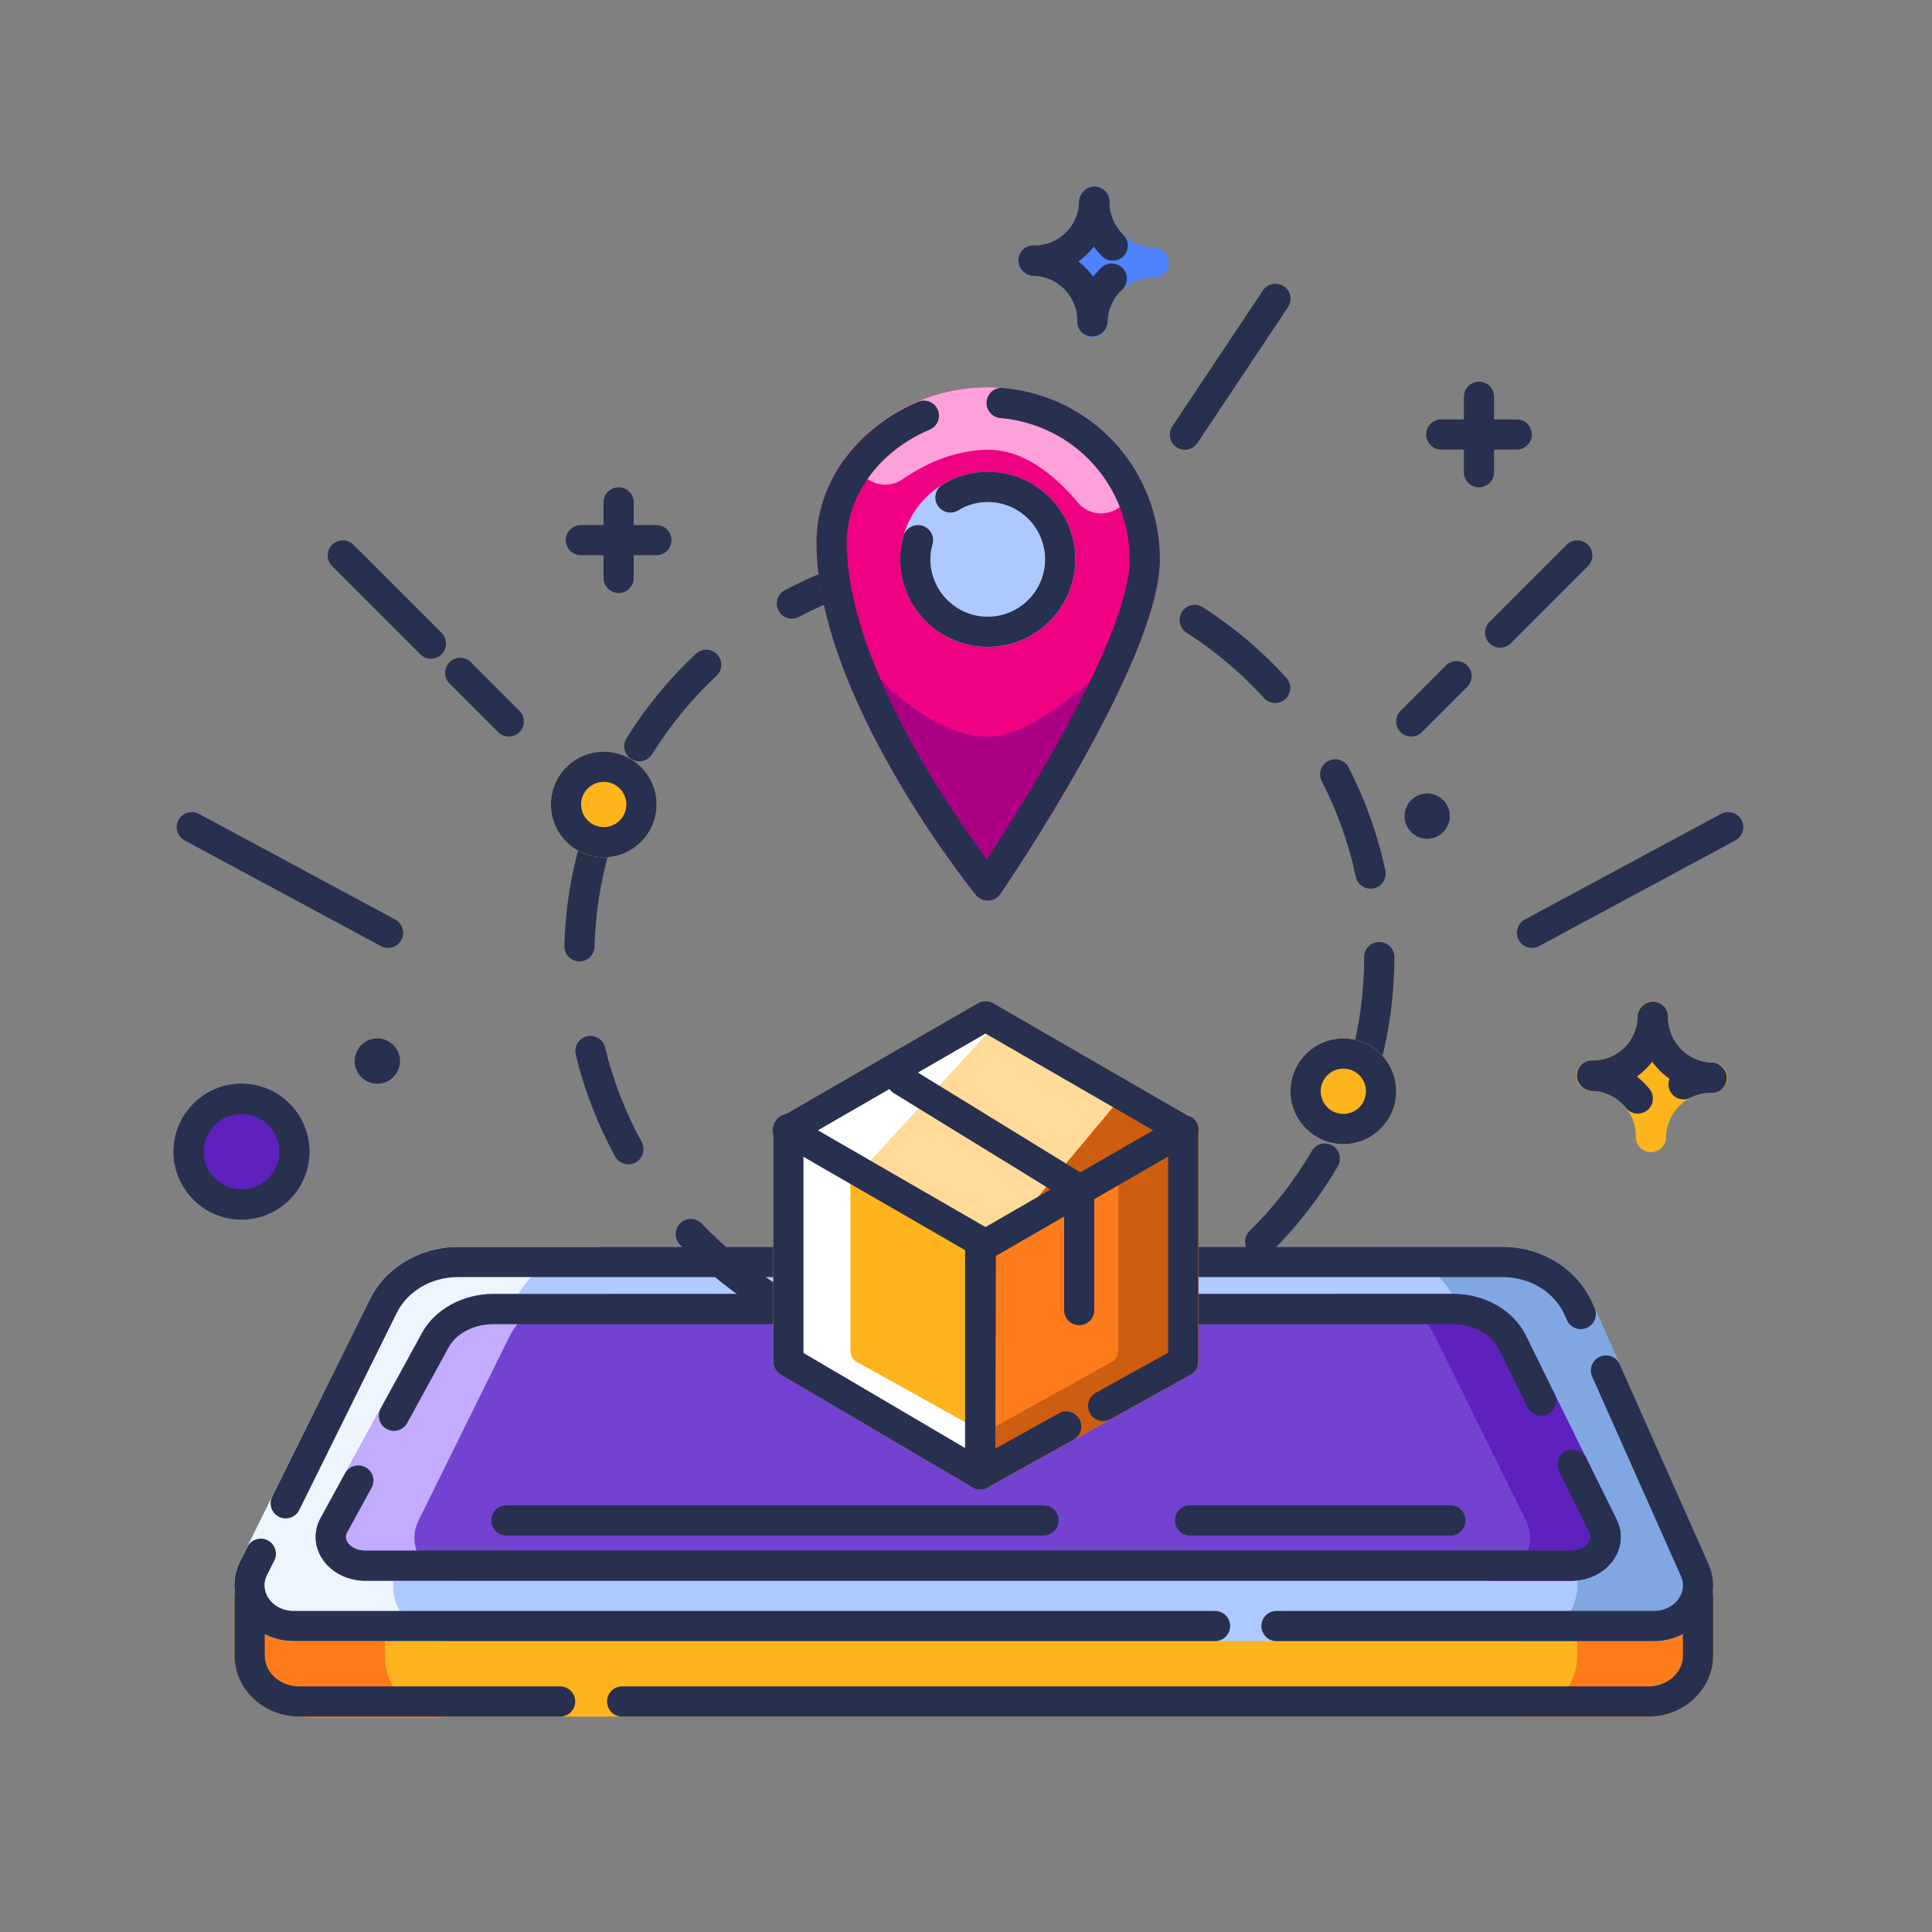<svg id="_x31_5" enable-background="new 0 0 512 512" height="512" viewBox="0 0 512 512" width="512" xmlns="http://www.w3.org/2000/svg"><rect x="0" y="0" width="512" height="512" fill="#808080" stroke="none"/><g><path d="m449.999 418.92c-2.211 0-3.999 1.788-4 3.999h-375.852c0-2.211-1.789-3.999-4-3.999s-4 1.789-4 4v15.824c0 8.918 7.688 16.176 17.133 16.176h357.586c9.445 0 17.133-7.258 17.133-16.176v-15.824c0-2.211-1.789-4-4-4z" fill="#feb41c"/></g><g><g><path d="m449.999 418.92c-2.211 0-3.999 1.788-4 3.999h-28.001v.001 15.824c0 8.918-7.688 16.176-17.133 16.176h36c9.445 0 17.133-7.258 17.133-16.176v-15.824c.001-2.211-1.788-4-3.999-4z" fill="#fe7b1c"/></g></g><g><g><path d="m69.999 419.198c2.211 0 4 1.788 4 3.999h28v.001 15.824c0 8.918 7.688 16.176 17.133 16.176h-36c-9.445 0-17.133-7.258-17.133-16.176v-15.824c0-2.211 1.789-4 4-4z" fill="#fe7b1c"/></g></g><g><path d="m451.679 427.837c-2.88 4.44-7.88 7.08-13.4 7.08h-360.44c-5.68 0-10.76-2.72-13.6-7.32-2.56-4.16-2.84-9.28-.68-13.68l34.4-69.52c4.2-8.48 13.4-13.96 23.4-13.96h276.8c10.48 0 19.8 5.8 23.8 14.8l30.8 69.2c1.96 4.44 1.6 9.32-1.08 13.4z" fill="#aec9ff"/></g><g><path d="m452.769 414.451-30.809-69.219c-4.004-8.988-13.34-14.797-23.789-14.797h-36c10.449 0 19.785 5.808 23.789 14.797l30.809 69.219c1.969 4.422 1.578 9.301-1.078 13.39-2.879 4.43-7.895 7.078-13.422 7.078h36c5.527 0 10.543-2.648 13.422-7.078 2.656-4.089 3.047-8.968 1.078-13.39z" fill="#81a7e2"/></g><g><path d="m159.999 330.437c-10.44 0-19.76 5.8-23.8 14.8l-30.8 69.2c-1.96 4.44-1.56 9.32 1.08 13.4 2.88 4.44 7.92 7.08 13.44 7.08h-42.08c-5.68 0-10.76-2.72-13.6-7.32-2.56-4.16-2.84-9.28-.68-13.68l34.4-69.52c4.2-8.48 13.4-13.96 23.4-13.96z" fill="#eef5ff"/></g><g><path d="m427.879 412.917c-2.32 3.72-6.72 6-11.56 6h-319.48c-1.12 0-2.2-.12-3.24-.4-.12-.04-.24-.04-.36-.04-3.44-.84-6.36-2.88-8.08-5.76-1.96-3.28-2-7.12-.16-10.44l26.84-49.04c3.44-6.24 10.88-10.32 18.96-10.32h254.24c8.44 0 16 4.32 19.28 11l24.08 48.76c1.64 3.36 1.44 7.08-.52 10.24z" fill="#7342d1"/></g><g><g><path d="m163.945 157.146c-2.211 0-4-1.789-4-4v-20c0-2.211 1.789-4 4-4s4 1.789 4 4v20c0 2.211-1.789 4-4 4z" fill="#28304f"/></g><g><path d="m173.945 147.146h-20c-2.211 0-4-1.789-4-4s1.789-4 4-4h20c2.211 0 4 1.789 4 4s-1.789 4-4 4z" fill="#28304f"/></g></g><g><g><path d="m391.945 129.146c-2.211 0-4-1.789-4-4v-20c0-2.211 1.789-4 4-4s4 1.789 4 4v20c0 2.211-1.789 4-4 4z" fill="#28304f"/></g><g><path d="m401.945 119.146h-20c-2.211 0-4-1.789-4-4s1.789-4 4-4h20c2.211 0 4 1.789 4 4s-1.789 4-4 4z" fill="#28304f"/></g></g><g><path d="m258.093 363.619c-.016 0-.035 0-.051 0-9.73-.129-19.371-1.531-28.66-4.172-2.125-.606-3.359-2.816-2.754-4.942.606-2.125 2.805-3.367 4.942-2.754 8.613 2.449 17.551 3.75 26.574 3.867 2.211.027 3.977 1.844 3.949 4.051-.027 2.192-1.812 3.95-4 3.95zm27.711-3.281c-1.785 0-3.41-1.203-3.871-3.012-.547-2.14.746-4.32 2.887-4.863 8.691-2.215 17.07-5.59 24.906-10.027 1.93-1.09 4.367-.41 5.453 1.508 1.09 1.922.414 4.363-1.508 5.453-8.457 4.789-17.5 8.43-26.875 10.816-.332.085-.664.125-.992.125zm-80.937-11.868c-.703 0-1.414-.184-2.062-.574-8.293-5-15.906-11.082-22.629-18.082-1.527-1.594-1.476-4.125.117-5.656 1.59-1.523 4.117-1.48 5.656.117 6.234 6.492 13.297 12.133 20.988 16.77 1.89 1.141 2.5 3.598 1.359 5.492-.75 1.246-2.074 1.933-3.429 1.933zm129.097-15.382c-1.031 0-2.062-.399-2.848-1.192-1.551-1.57-1.535-4.106.039-5.656 6.41-6.328 11.961-13.465 16.488-21.211 1.11-1.914 3.559-2.551 5.473-1.434 1.906 1.113 2.547 3.566 1.434 5.473-4.883 8.352-10.863 16.043-17.777 22.867-.778.77-1.793 1.153-2.809 1.153zm-167.422-24.532c-1.414 0-2.781-.75-3.512-2.074-4.668-8.508-8.184-17.602-10.453-27.02-.516-2.148.809-4.308 2.953-4.828 2.176-.508 4.312.808 4.828 2.953 2.102 8.734 5.36 17.16 9.688 25.043 1.062 1.938.352 4.371-1.582 5.434-.613.332-1.273.492-1.922.492zm195.34-23.262c-.348 0-.695-.043-1.043-.137-2.133-.574-3.398-2.769-2.824-4.902 2.328-8.64 3.508-17.598 3.508-26.629 0-2.211 1.789-4 4-4s4 1.789 4 4c0 9.734-1.274 19.391-3.782 28.707-.48 1.786-2.097 2.961-3.859 2.961zm-208.316-30.527c-.039 0-.074 0-.109 0-2.211-.059-3.953-1.898-3.895-4.106.258-9.719 1.793-19.34 4.559-28.602.629-2.117 2.848-3.32 4.976-2.688 2.117.633 3.32 2.86 2.688 4.977-2.562 8.586-3.984 17.512-4.223 26.523-.059 2.173-1.84 3.896-3.996 3.896zm209.641-19.254c-1.848 0-3.508-1.289-3.91-3.168-1.863-8.785-4.894-17.297-9.008-25.297-1.008-1.965-.234-4.375 1.73-5.387 1.972-1.02 4.375-.234 5.387 1.73 4.434 8.629 7.707 17.813 9.719 27.289.457 2.164-.922 4.285-3.082 4.746-.282.06-.563.087-.836.087zm-193.786-33.758c-.719 0-1.449-.195-2.106-.601-1.879-1.168-2.453-3.633-1.289-5.508 5.106-8.219 11.293-15.75 18.387-22.383 1.61-1.508 4.141-1.426 5.652.192 1.508 1.613 1.422 4.144-.191 5.652-6.578 6.152-12.317 13.137-17.051 20.758-.757 1.223-2.066 1.89-3.402 1.89zm168.512-15.457c-1.086 0-2.168-.442-2.957-1.309-6.058-6.656-12.965-12.484-20.531-17.332-1.859-1.191-2.402-3.664-1.211-5.523 1.188-1.863 3.66-2.406 5.524-1.211 8.156 5.223 15.605 11.508 22.133 18.684 1.488 1.633 1.367 4.164-.266 5.648-.766.7-1.731 1.043-2.692 1.043zm-128.074-22.34c-1.434 0-2.816-.77-3.535-2.125-1.039-1.949-.297-4.371 1.656-5.406 8.566-4.551 17.703-7.945 27.152-10.09 2.148-.488 4.293.863 4.785 3.019.488 2.152-.863 4.297-3.02 4.785-8.758 1.984-17.223 5.129-25.168 9.348-.597.321-1.238.469-1.87.469zm81.453-7.484c-.394 0-.801-.058-1.199-.184-8.543-2.684-17.445-4.222-26.461-4.582-2.207-.086-3.926-1.949-3.836-4.156.09-2.211 2-4.024 4.156-3.836 9.719.387 19.32 2.047 28.539 4.941 2.106.66 3.278 2.906 2.617 5.016-.535 1.707-2.113 2.801-3.816 2.801z" fill="#28304f"/></g><g><path d="m378.214 222.283c-3.308 0-6-2.692-6-6 0-3.309 2.692-6 6-6 3.309 0 6 2.691 6 6 0 3.308-2.691 6-6 6z" fill="#28304f"/></g><g><path d="m99.999 287.197c-3.308 0-6-2.692-6-6s2.692-6 6-6 6 2.692 6 6-2.691 6-6 6z" fill="#28304f"/></g><g><path d="m453.827 281.58c-3.207-.051-6.199-1.344-8.43-3.644s-3.434-5.332-3.383-8.535c0-.024 0-.043 0-.066 0-2.18-1.75-3.961-3.938-3.996-.023 0-.043 0-.062 0-2.18 0-3.965 1.75-4 3.937-.102 6.555-5.465 11.816-12 11.816-.058 0-.121 0-.184 0-2.352.008-4.024 1.731-4.058 3.942v.062c0 2.18 1.754 3.961 3.941 3.996 3.203.047 6.195 1.34 8.426 3.641 2.23 2.301 3.434 5.336 3.383 8.539v.066c0 2.18 1.75 3.961 3.937 3.996h.063c2.18 0 3.965-1.75 4-3.938.102-6.555 5.461-11.816 11.992-11.816h.25c2.18 0 3.965-1.75 4-3.938 0-.023 0-.043 0-.066.001-2.18-1.749-3.961-3.937-3.996z" fill="#feb41c"/></g><g><path d="m305.827 65.58c-3.207-.051-6.199-1.344-8.43-3.644-2.23-2.301-3.434-5.332-3.383-8.535 0-.024 0-.043 0-.066 0-2.18-1.75-3.961-3.938-3.996-.023 0-.043 0-.062 0-2.18 0-3.965 1.75-4 3.937-.102 6.555-5.465 11.816-12 11.816-.078 0-.168-.008-.242 0-2.184 0-3.965 1.75-4 3.942v.062c0 2.18 1.754 3.961 3.941 3.996 3.203.047 6.195 1.34 8.426 3.641 2.23 2.301 3.434 5.336 3.383 8.539v.066c0 2.18 1.75 3.961 3.937 3.996h.063c2.18 0 3.965-1.75 4-3.938.102-6.555 5.461-11.816 11.992-11.816.086-.004.172-.004.25 0 2.18 0 3.965-1.75 4-3.938 0-.023 0-.043 0-.066.001-2.18-1.749-3.961-3.937-3.996z" fill="#4f82ff"/></g><g><path d="m384.382 406.92h-69.016c-2.211 0-4-1.789-4-4s1.789-4 4-4h69.016c2.211 0 4 1.789 4 4s-1.789 4-4 4z" fill="#28304f"/></g><g><path d="m276.546 406.92h-142.343c-2.211 0-4-1.789-4-4s1.789-4 4-4h142.344c2.211 0 4 1.789 4 4-.001 2.211-1.79 4-4.001 4z" fill="#28304f"/></g><g><path d="m307.359 148.237c0 5.72-1.88 12.96-4.84 20.84-10.84 28.72-36.08 65.88-37.44 67.84-.72 1.04-1.88 1.68-3.16 1.72h-.16c-1.2 0-2.36-.52-3.12-1.48-1.44-1.76-29.84-37.24-39.2-72.56 0 0-.04 0-.04-.04-1.88-7.04-3-14.04-3-20.8 0-8.16 2.84-15.96 7.68-22.48 7.28-9.84 19.04-16.88 32.56-18.36 12.96-1.4 25.92 2.72 35.56 11.36 4.84 4.32 8.6 9.56 11.2 15.36s3.96 12.12 3.96 18.6z" fill="#f00083"/></g><g><path d="m261.769 125.052c-12.793 0-23.199 10.406-23.199 23.199s10.406 23.203 23.199 23.203 23.199-10.41 23.199-23.203-10.406-23.199-23.199-23.199z" fill="#aec9ff"/></g><g><circle cx="159.999" cy="213.197" fill="#feb41c" r="14"/></g><g><circle cx="355.999" cy="289.197" fill="#feb41c" r="14"/></g><g><circle cx="63.999" cy="305.197" fill="#5e21bd" r="18"/></g><g><path d="m406.003 251.197c-1.426 0-2.805-.762-3.528-2.106-1.047-1.941-.316-4.367 1.629-5.418l52-28c1.941-1.047 4.371-.316 5.418 1.629 1.047 1.941.316 4.367-1.629 5.418l-52 28c-.601.324-1.249.477-1.89.477z" fill="#28304f"/></g><g><path d="m397.558 171.639c-1.023 0-2.047-.391-2.828-1.172-1.562-1.562-1.562-4.094 0-5.656l20.442-20.441c1.562-1.563 4.094-1.563 5.656 0 1.563 1.562 1.563 4.094 0 5.656l-20.441 20.442c-.782.78-1.806 1.171-2.829 1.171z" fill="#28304f"/></g><g><path d="m373.999 195.197c-1.024 0-2.047-.391-2.828-1.172-1.563-1.562-1.563-4.094 0-5.656l12-12c1.562-1.563 4.094-1.563 5.656 0 1.563 1.562 1.563 4.094 0 5.656l-12 12c-.781.781-1.804 1.172-2.828 1.172z" fill="#28304f"/></g><g><path d="m102.824 251.197c-.641 0-1.289-.152-1.891-.476l-52-28c-1.945-1.051-2.676-3.477-1.629-5.418 1.047-1.946 3.476-2.676 5.418-1.629l52 28c1.945 1.051 2.676 3.477 1.629 5.418-.723 1.343-2.102 2.105-3.527 2.105z" fill="#28304f"/></g><g><path d="m427.879 412.917c-2.32 3.72-6.72 6-11.56 6h-21.64c3.84-.6 7.28-2.64 9.2-5.72 1.96-3.16 2.16-6.92.52-10.24l-24.08-48.76c-3.28-6.68-10.84-11-19.28-11h-7.24l.12-.28h31.12c8.44 0 16 4.32 19.28 11l24.08 48.76c1.64 3.36 1.44 7.08-.52 10.24z" fill="#5e21bd"/></g><g><path d="m161.519 343.197h-7.24c-8.44 0-16 4.32-19.28 11l-24.08 48.76c-1.64 3.32-1.44 7.08.52 10.24 1.92 3.08 5.36 5.12 9.2 5.72h-21.64c-1.24 0-3.16-.12-5.4-.4-.12-.04-.24-.04-.36-.04-3.44-.84-6.36-2.88-8.08-5.76-1.96-3.28-2-7.12-.16-10.44l26.84-49.04c3.44-6.24 10.88-10.32 18.96-10.32h30.6z" fill="#c3abff"/></g><g><path d="m114.199 174.556c-1.024 0-2.047-.39-2.828-1.172l-23.36-23.36c-1.562-1.562-1.562-4.094 0-5.656 1.563-1.563 4.094-1.563 5.656 0l23.359 23.359c1.563 1.562 1.563 4.094 0 5.656-.781.783-1.804 1.173-2.827 1.173z" fill="#28304f"/></g><g><path d="m134.839 195.197c-1.024 0-2.047-.391-2.828-1.172l-12.879-12.879c-1.562-1.562-1.562-4.094 0-5.656s4.094-1.562 5.656 0l12.879 12.879c1.562 1.562 1.562 4.094 0 5.656-.781.781-1.804 1.172-2.828 1.172z" fill="#28304f"/></g><g><path d="m303.399 129.637-6.884 4.911c-3.443 2.456-8.204 1.88-10.904-1.376-4.883-5.889-13.439-13.975-23.613-13.975-9.67 0-17.879 4.383-22.861 7.852-3.19 2.221-7.523 1.765-10.271-.984l-4.788-4.788c7.28-9.84 19.04-16.88 32.56-18.36 12.96-1.4 25.92 2.72 35.56 11.36 4.841 4.32 8.601 9.56 11.201 15.36z" fill="#ffa1d9"/></g><g><path d="m302.52 169.077c-10.84 28.72-36.08 65.88-37.44 67.84-.72 1.04-1.88 1.68-3.16 1.72h-.16c-1.2 0-2.36-.52-3.12-1.48-1.44-1.76-29.84-37.24-39.2-72.56 6.36 6.2 22.56 30.6 42.56 30.6 11.999 0 27.759-15.48 40.52-26.12z" fill="#ab0083"/></g><g><path d="m313.995 119.197c-.762 0-1.531-.219-2.215-.672-1.84-1.226-2.336-3.707-1.109-5.547l24-36c1.222-1.84 3.703-2.336 5.547-1.109 1.84 1.226 2.336 3.707 1.109 5.547l-24 36c-.769 1.156-2.038 1.781-3.332 1.781z" fill="#28304f"/></g><g><path d="m104.394 379.197c-.648 0-1.308-.156-1.918-.492-1.937-1.063-2.648-3.492-1.586-5.43l10.961-20c3.39-6.285 10.832-10.359 18.949-10.359h254.238c8.441 0 16.019 4.316 19.312 10.992l7.637 15.524c.972 1.98.16 4.379-1.824 5.356-1.972.965-4.379.16-5.356-1.824l-7.636-15.52c-1.922-3.902-6.797-6.527-12.133-6.527h-254.238c-5.215 0-9.894 2.426-11.922 6.18l-10.972 20.024c-.727 1.326-2.098 2.076-3.512 2.076z" fill="#28304f"/></g><g><path d="m416.32 418.916h-319.481c-4.918 0-9.391-2.379-11.664-6.207-1.953-3.281-2.027-7.078-.211-10.422l6.488-11.852c1.058-1.938 3.492-2.656 5.43-1.586 1.938 1.058 2.648 3.492 1.586 5.43l-6.48 11.84c-.449.828-.43 1.672.062 2.504.629 1.059 2.262 2.293 4.789 2.293h319.48c2.488 0 4.121-1.207 4.766-2.246.504-.813.547-1.617.133-2.457l-8.047-16.324c-.977-1.984-.16-4.383 1.82-5.36 1.992-.965 4.379-.156 5.36 1.82l8.039 16.316c1.644 3.32 1.461 7.047-.508 10.223-2.305 3.719-6.734 6.028-11.562 6.028z" fill="#28304f"/></g><g><path d="m321.999 434.916h-244.16c-5.648 0-10.727-2.734-13.578-7.316-2.598-4.168-2.855-9.285-.691-13.688l1.972-3.945c.992-1.977 3.387-2.77 5.367-1.789 1.977.988 2.778 3.391 1.789 5.367l-1.961 3.922c-1.289 2.621-.356 4.828.316 5.906 1.379 2.219 3.918 3.543 6.785 3.543h244.16c2.211 0 4 1.789 4 4 .001 2.211-1.788 4-3.999 4z" fill="#28304f"/></g><g><path d="m75.714 402.396c-.594 0-1.199-.133-1.77-.414-1.98-.98-2.793-3.379-1.812-5.36l25.84-52.238c4.187-8.473 13.367-13.949 23.386-13.949h276.801c10.446 0 19.793 5.812 23.813 14.808l.605 1.375c.895 2.02-.016 4.383-2.039 5.273-2.016.902-4.383-.02-5.274-2.039l-.602-1.36c-2.73-6.105-9.211-10.058-16.504-10.058h-276.799c-7 0-13.363 3.726-16.215 9.496l-25.84 52.238c-.699 1.412-2.117 2.228-3.59 2.228z" fill="#28304f"/></g><g><path d="m438.281 434.916h-100c-2.211 0-4-1.789-4-4s1.789-4 4-4h100c2.805 0 5.316-1.285 6.711-3.438.676-1.043 1.637-3.176.477-5.773l-23.524-52.883c-.894-2.02.012-4.383 2.031-5.282 2.02-.89 4.383.012 5.282 2.032l23.519 52.879c1.969 4.414 1.578 9.293-1.074 13.379-2.876 4.437-7.895 7.086-13.422 7.086z" fill="#28304f"/></g><g><path d="m148.441 454.916h-69.161c-9.441 0-17.121-7.25-17.121-16.16v-15.84c0-2.211 1.789-4 4-4s4 1.789 4 4v15.84c0 4.5 4.09 8.16 9.121 8.16h69.16c2.211 0 4 1.789 4 4 .001 2.211-1.788 4-3.999 4z" fill="#28304f"/></g><g><path d="m436.878 454.916h-272c-2.211 0-4-1.789-4-4s1.789-4 4-4h272c5.031 0 9.121-3.66 9.121-8.16v-15.84c0-2.211 1.789-4 4-4s4 1.789 4 4v15.84c0 8.91-7.679 16.16-17.121 16.16z" fill="#28304f"/></g><g><path d="m261.761 238.639c-1.207 0-2.352-.543-3.113-1.488-1.723-2.133-42.25-52.77-42.25-93.395 0-15.718 10.551-30.351 26.879-37.281 2.031-.852 4.383.086 5.246 2.121s-.086 4.383-2.121 5.246c-13.367 5.672-22.004 17.414-22.004 29.914 0 31.274 27.442 70.965 37.137 84.004 9.516-14.512 37.824-59.394 37.824-79.523 0-19.625-14.734-35.727-34.269-37.453-2.199-.195-3.828-2.137-3.633-4.336s2.098-3.852 4.336-3.633c23.696 2.094 41.566 21.621 41.566 45.422 0 26.535-40.57 86.136-42.297 88.66-.715 1.043-1.879 1.688-3.14 1.738-.055.004-.11.004-.161.004z" fill="#28304f"/></g><g><path d="m261.761 171.435c-12.793 0-23.203-10.406-23.203-23.199 0-2.164.301-4.262.891-6.231.637-2.109 2.859-3.308 4.984-2.68 2.113.637 3.312 2.867 2.68 4.984-.367 1.219-.555 2.543-.555 3.926 0 8.383 6.82 15.199 15.203 15.199s15.199-6.816 15.199-15.199-6.816-15.199-15.199-15.199c-2.781 0-5.465.758-7.762 2.191-1.879 1.176-4.34.598-5.512-1.27-1.172-1.875-.602-4.344 1.27-5.512 3.57-2.23 7.722-3.41 12.004-3.41 12.793 0 23.199 10.406 23.199 23.199 0 12.795-10.406 23.201-23.199 23.201z" fill="#28304f"/></g><g><path d="m159.999 227.197c-7.719 0-14-6.281-14-14s6.281-14 14-14 14 6.281 14 14-6.281 14-14 14zm0-20c-3.308 0-6 2.692-6 6s2.692 6 6 6 6-2.692 6-6-2.691-6-6-6z" fill="#28304f"/></g><g><path d="m355.999 303.197c-7.719 0-14-6.281-14-14s6.281-14 14-14 14 6.281 14 14-6.281 14-14 14zm0-20c-3.308 0-6 2.692-6 6s2.692 6 6 6 6-2.692 6-6-2.691-6-6-6z" fill="#28304f"/></g><g><g><path d="m317.599 299.557s-.04.04-.04.08v61.2c0 .56-.12 1.12-.36 1.64-.32.76-.92 1.44-1.68 1.84l-53.76 29.88s0 0-.04 0l-.04.04c-.16.08-.32.16-.52.24h-.04c-.12.04-.24.08-.36.12-.32.08-.68.12-1 .12-.36 0-.72-.04-1.04-.12-.16-.04-.32-.12-.48-.2s-.36-.12-.52-.2c0-.04 0-.04 0-.04l-.84-.48-49.96-29.4c-1.24-.72-2-2.04-2-3.44v-60.16c-.08-.36-.16-.76-.16-1.12 0-.2 0-.4.08-.6.04-.44.2-.84.4-1.24 0-.08.04-.12.04-.16l.04-.04c.52-1.08 1.48-1.84 2.68-2.16l51.16-29.52c1.24-.72 2.76-.72 4 0l51.12 29.48c.56.12 1.08.32 1.52.68.44.32.84.68 1.16 1.16.2.36.4.8.48 1.28 0 .08 0 .16.04.2 0 .2.08.36.08.56v.24c0 .04.04.08.04.12z" fill="#feb41c"/></g><g><path d="m316.959 297.157-55.8 32.64-56.32-30.84c.04-.44.2-.84.4-1.24 0-.08.04-.12.04-.16l.04-.04c.52-1.08 1.48-1.84 2.68-2.16l51.16-29.52c1.24-.72 2.76-.72 4 0l51.12 29.48c.56.12 1.08.32 1.52.68.44.32.84.68 1.16 1.16z" fill="#ffda99"/></g><g><path d="m317.599 299.557s-.04.04-.04.08v61.2c0 .56-.12 1.12-.36 1.64-.32.76-.92 1.44-1.68 1.84l-53.76 29.88s0 0-.04 0l-.04.04c-.16.08-.32.16-.52.24v-64.68l7-4.36 17.2-10.64 11-6.76 14.96-9.28.44-.28 2.36-1.44 1.68-1.04c.44.32.84.68 1.16 1.16.2.36.4.8.48 1.28 0 .08 0 .16.04.2 0 .2.08.36.08.56v.24c0 .04.04.08.04.12z" fill="#fe7b1c"/></g><g><path d="m316.667 298.984-55.058 33.647 3.476-3.476 34.064-40.738 16.337 9.42c.486.278.903.695 1.181 1.147z" fill="#cc5d11"/></g><g><path d="m265.085 270.065-38.235 41.711-17.484-14.981 50.4-29.128c1.078-.626 2.398-.626 3.476 0z" fill="#fff"/></g><g><path d="m265.079 387.717c0 1.24-.64 2.36-1.72 3-.52.32-1.16.48-1.76.48-.24 0-.48-.04-.72-.12-.36 0-.68-.16-.96-.32l-27.04-15-25.2-14.84c-1.04-.64-1.72-1.76-1.72-3v-53.32l5.48-6.4v.4l13.92 8.48v50.84c0 1.28.64 2.44 1.76 3.04l36.48 20.28 1.44.8z" fill="#fff"/></g><g><path d="m317.199 302.677v59.8c-.32.76-.92 1.44-1.68 1.84l-53.76 29.88s0 0-.04 0l-.04.04c-.16.08-.32.16-.52.24h-.04c-.12.04-.24.08-.36.12-.32.08-.68.12-1 .12-.36 0-.72-.04-1.04-.12-.16-.04-.32-.12-.48-.2s-.36-.12-.52-.2c0-.04 0-.04 0-.04l-.84-.48c-.12-1.92-.2-3.6-.2-4.72 0 0 0-.04 0-.08-.04-.6-.04-1-.04-1.16v-5.68l3.12-1.72.04-.04 1.04-.56.32-.2 33.4-18.56c1.12-.6 1.8-1.76 1.8-3.04v-50.84l13.88-8.48v-.56l1.08.72 1.36.92.36.2.52.36.52.36z" fill="#cc5d11"/></g><g><g><path d="m261.171 333.806c-.692 0-1.383-.18-2-.535l-52.414-30.262c-1.238-.715-2-2.035-2-3.465s.762-2.75 2-3.465l52.414-30.262c1.234-.711 2.766-.711 4 0l52.418 30.262c1.238.715 2 2.035 2 3.465s-.762 2.75-2 3.465l-52.418 30.262c-.617.355-1.308.535-2 .535zm-44.414-34.262 44.414 25.644 44.418-25.644-44.418-25.644z" fill="#28304f"/></g><g><path d="m259.757 394.732c-.703 0-1.402-.184-2.028-.551l-50.828-29.898c-1.223-.719-1.973-2.031-1.973-3.449v-61.652c0-2.211 1.789-4 4-4s4 1.789 4 4v59.363l42.828 25.195v-54.66c0-2.211 1.789-4 4-4s4 1.789 4 4v61.652c0 1.434-.77 2.762-2.016 3.473-.612.351-1.299.527-1.983.527z" fill="#28304f"/></g><g><path d="m292.363 376.595c-1.406 0-2.77-.742-3.5-2.058-1.074-1.934-.375-4.367 1.555-5.438l19.14-10.617v-58.887c0-2.211 1.789-4.199 4-4.199s4 1.59 4 3.801v61.641c0 1.453-.789 2.793-2.058 3.496l-21.2 11.757c-.617.344-1.281.504-1.937.504z" fill="#28304f"/></g><g><path d="m259.761 394.716c-.703 0-1.406-.184-2.031-.555-1.222-.723-1.972-2.035-1.969-3.457l.16-58.758c.008-2.203 1.797-3.988 4-3.988h.012c2.207.008 3.996 1.801 3.988 4.012l-.141 51.934 16.832-9.364c1.938-1.078 4.371-.375 5.442 1.551 1.074 1.93.379 4.367-1.551 5.442l-22.797 12.68c-.605.335-1.277.503-1.945.503z" fill="#28304f"/></g><g><path d="m285.999 351.197c-2.211 0-4-1.789-4-4v-29.762l-45.074-27.696c-1.883-1.156-2.472-3.617-1.312-5.5 1.152-1.886 3.617-2.472 5.5-1.312l46.98 28.863c1.184.727 1.906 2.016 1.906 3.406v32c0 2.212-1.789 4.001-4 4.001z" fill="#28304f"/></g></g></g><g><path d="m422.039 289.076c-2.211 0-4-1.789-4-4s1.789-4 4-4c6.527 0 11.781-5.109 11.961-11.629.062-2.211 2.055-3.891 4.109-3.891 2.211.063 3.949 1.902 3.891 4.11-.301 10.882-9.071 19.41-19.961 19.41z" fill="#28304f"/></g><g><path d="m434.042 295.119c-1.172 0-2.328-.508-3.117-1.488-2.242-2.781-5.527-4.442-9.019-4.558-2.18-.07-4.043-1.879-4.004-4.063.035-2.184 1.676-3.934 3.859-3.934.043 0 .364 0 .41.004 5.816.188 11.277 2.934 14.98 7.527 1.387 1.723 1.117 4.238-.602 5.625-.741.598-1.628.887-2.507.887z" fill="#28304f"/></g><g><path d="m446.163 291.357c-1.457 0-2.859-.797-3.566-2.184-1.004-1.968-.222-4.375 1.746-5.379 2.86-1.461 5.934-2.199 9.137-2.199 2.211 0 4 1.789 4 4s-1.789 4-4 4c-1.926 0-3.777.445-5.504 1.324-.582.297-1.203.438-1.813.438z" fill="#28304f"/></g><g><path d="m453.761 289.595h-.281c-10.988-.406-19.48-9.207-19.48-20.039 0-2.211 1.789-4.117 4-4.117s4 1.668 4 3.879c0 6.75 5.109 12.039 11.629 12.281 2.18.078 4.031 1.89 3.992 4.07-.044 2.18-1.68 3.926-3.86 3.926z" fill="#28304f"/></g><g><path d="m274.039 73.076c-2.211 0-4-1.789-4-4s1.789-4 4-4c6.527 0 11.781-5.109 11.961-11.629.066-2.211 2.094-3.91 4.109-3.891 2.211.063 3.949 1.902 3.891 4.11-.301 10.882-9.071 19.41-19.961 19.41z" fill="#28304f"/></g><g><path d="m289.519 89.037c-2.211 0-4-1.789-4-4 0-6.469-5.11-11.723-11.629-11.965-2.18-.078-4.032-1.891-3.988-4.07.039-2.18 1.68-3.926 3.859-3.926h.278c10.988.406 19.48 9.172 19.48 19.961 0 2.211-1.789 4-4 4z" fill="#28304f"/></g><g><path d="m289.515 89.177c-.024 0-.047 0-.066 0-2.184-.039-3.93-1.68-3.93-3.859 0-.047 0-.379.004-.426.191-5.348 2.461-10.312 6.386-13.98 1.617-1.504 4.145-1.418 5.656.195 1.504 1.617 1.418 4.148-.195 5.652-2.371 2.215-3.738 5.203-3.856 8.422-.077 2.157-1.851 3.996-3.999 3.996z" fill="#28304f"/></g><g><path d="m294.878 69.076c-1.016 0-2.027-.383-2.808-1.152-3.914-3.859-6.07-8.961-6.07-14.367 0-2.211 1.789-4.117 4-4.117s4 1.668 4 3.879c0 3.484 1.308 6.566 3.688 8.91 1.574 1.551 1.59 4.082.039 5.656-.782.792-1.818 1.191-2.849 1.191z" fill="#28304f"/></g><g><path d="m63.999 323.197c-9.926 0-18-8.074-18-18s8.074-18 18-18 18 8.074 18 18-8.074 18-18 18zm0-28c-5.516 0-10 4.484-10 10s4.484 10 10 10c5.515 0 10-4.484 10-10s-4.484-10-10-10z" fill="#28304f"/></g></svg>